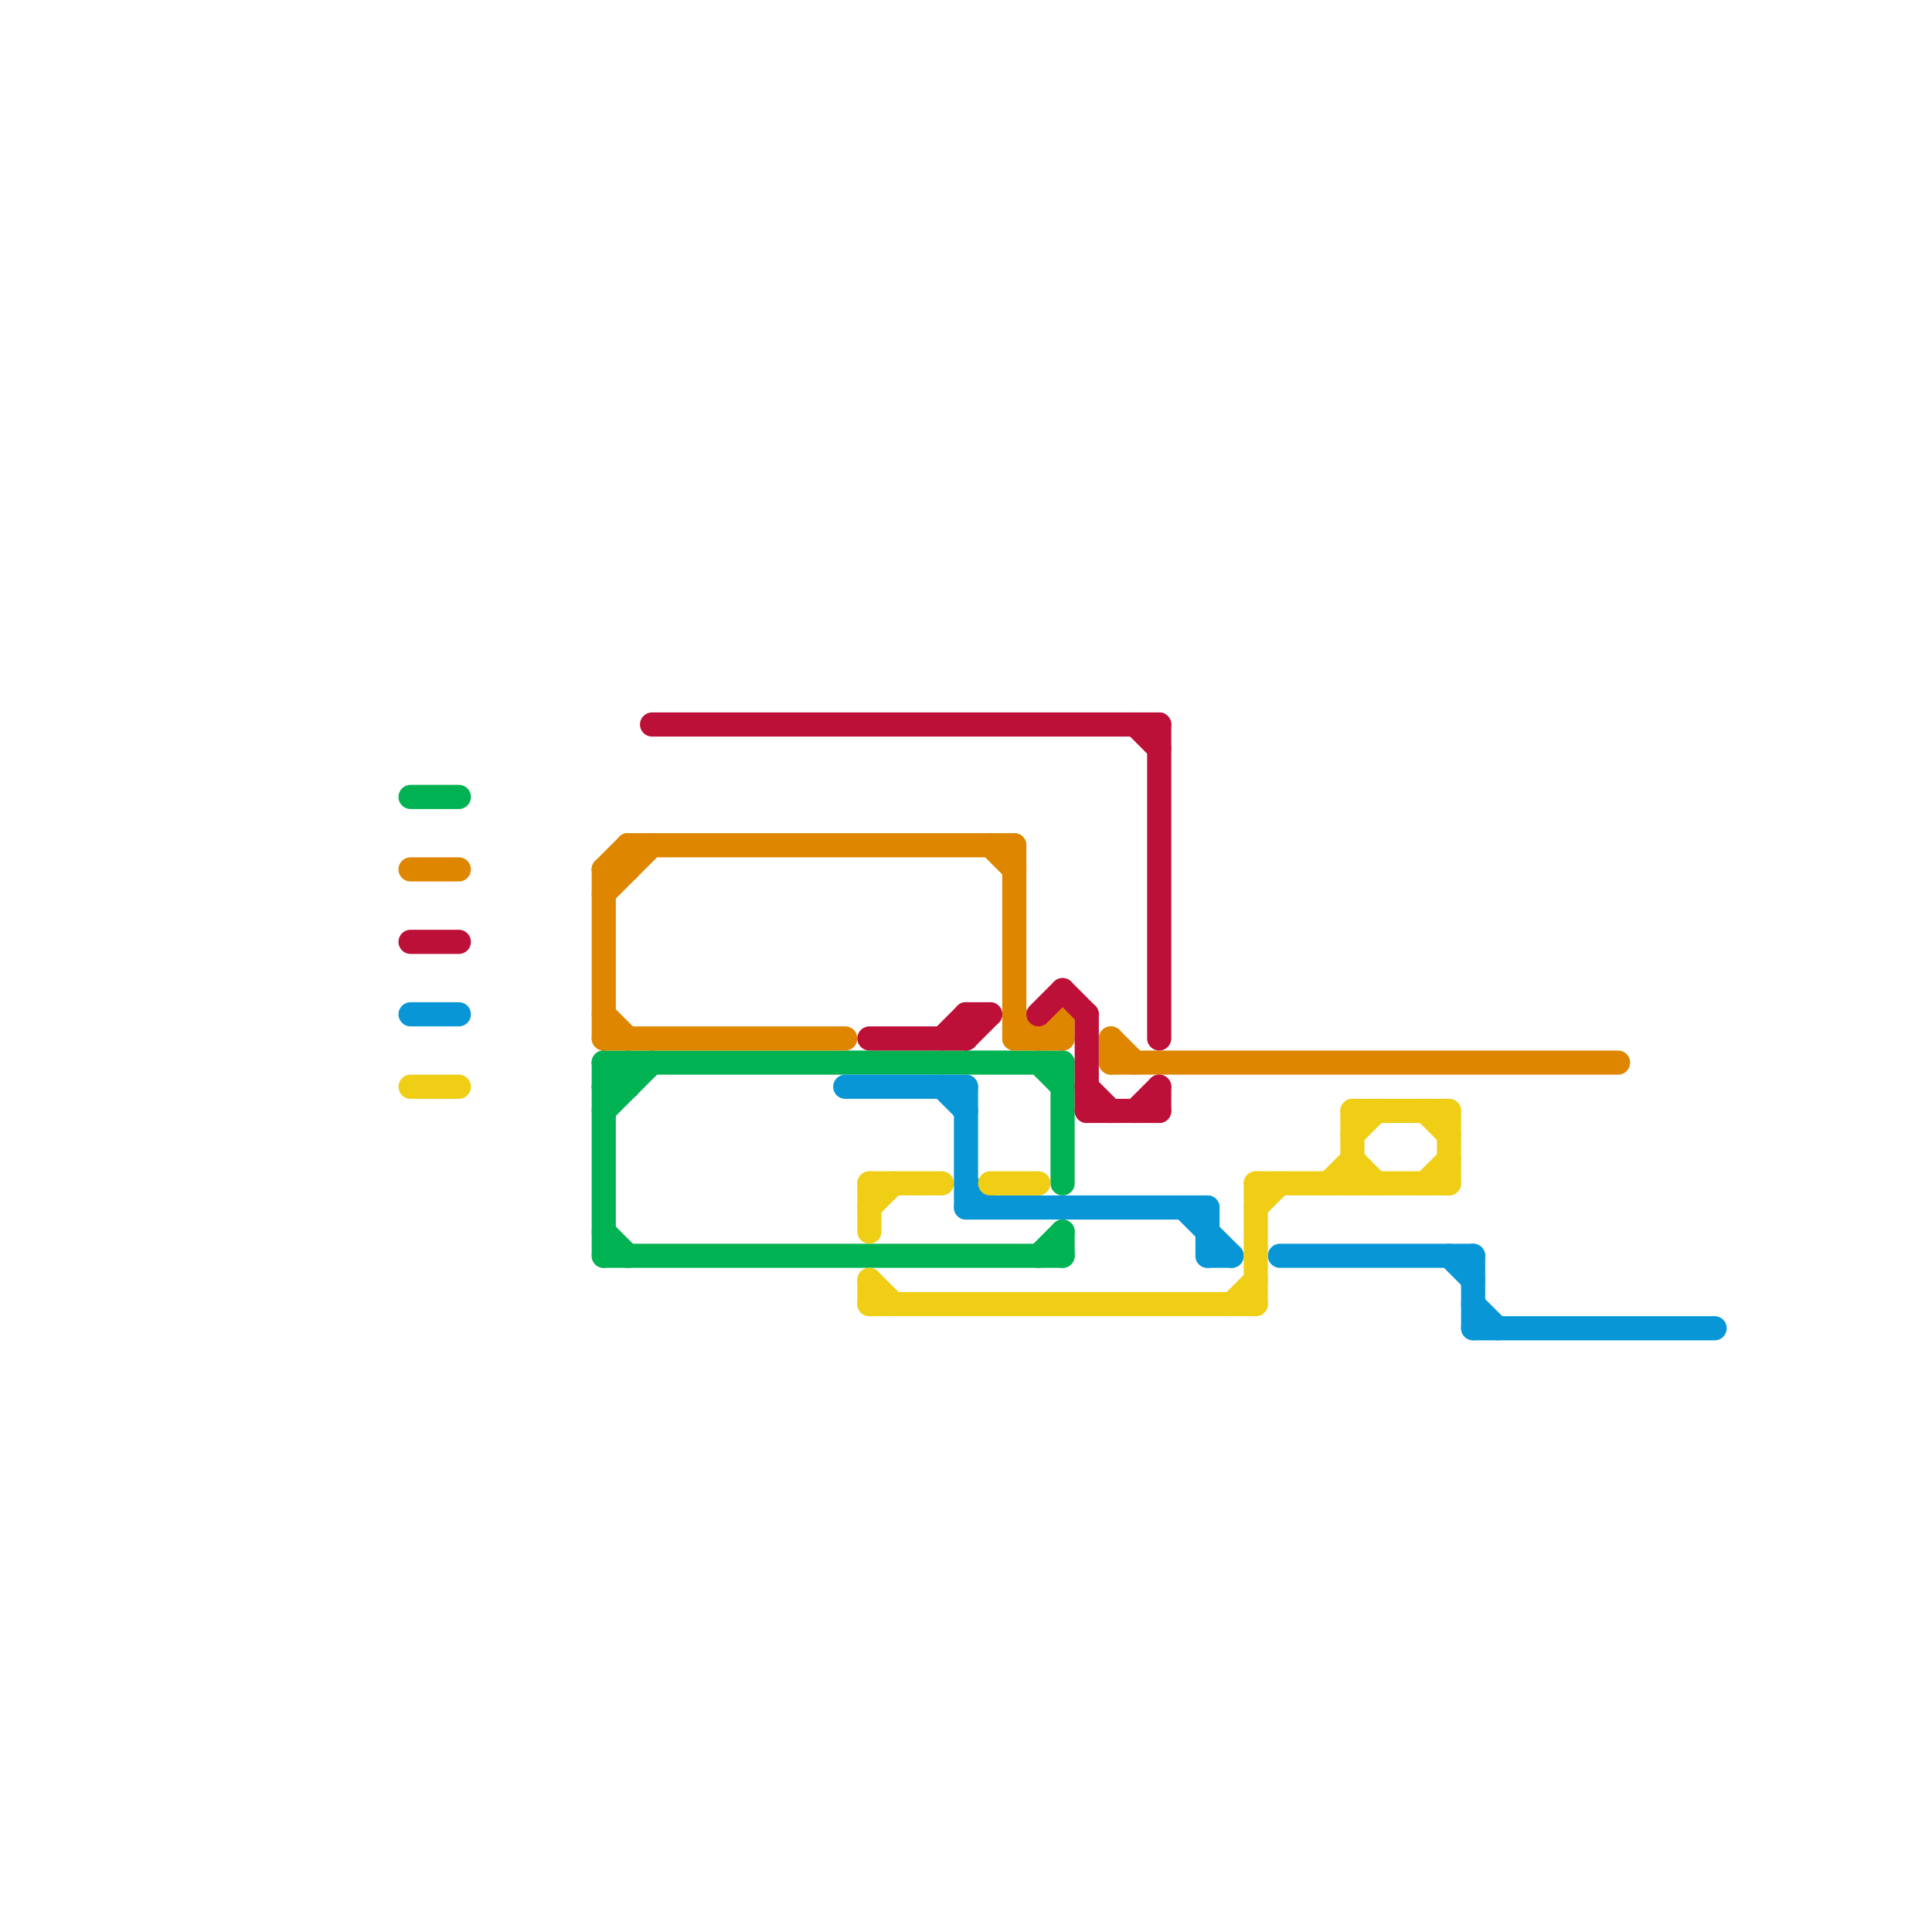 
<svg version="1.1" xmlns="http://www.w3.org/2000/svg" viewBox="0 0 80 80">
<style>text { font: 1px Helvetica; font-weight: 600; white-space: pre; dominant-baseline: central; } line { stroke-width: 1; fill: none; stroke-linecap: round; stroke-linejoin: round; } .c0 { stroke: #00b251 } .c1 { stroke: #df8600 } .c2 { stroke: #bd1038 } .c3 { stroke: #0896d7 } .c4 { stroke: #f0ce15 } .w1 { stroke-width: 1; }</style><defs><g id="wm-xf"><circle r="1.2" fill="#000"/><circle r="0.9" fill="#fff"/><circle r="0.6" fill="#000"/><circle r="0.3" fill="#fff"/></g><g id="wm"><circle r="0.6" fill="#000"/><circle r="0.3" fill="#fff"/></g></defs><line class="c0 " x1="25" y1="51" x2="26" y2="52"/><line class="c0 " x1="25" y1="44" x2="25" y2="52"/><line class="c0 " x1="26" y1="44" x2="26" y2="45"/><line class="c0 " x1="25" y1="44" x2="26" y2="45"/><line class="c0 " x1="25" y1="46" x2="27" y2="44"/><line class="c0 " x1="44" y1="51" x2="44" y2="52"/><line class="c0 " x1="43" y1="44" x2="44" y2="45"/><line class="c0 " x1="17" y1="33" x2="19" y2="33"/><line class="c0 " x1="44" y1="44" x2="44" y2="49"/><line class="c0 " x1="25" y1="45" x2="26" y2="45"/><line class="c0 " x1="43" y1="52" x2="44" y2="51"/><line class="c0 " x1="25" y1="52" x2="44" y2="52"/><line class="c0 " x1="25" y1="44" x2="44" y2="44"/><line class="c0 " x1="25" y1="45" x2="26" y2="44"/><line class="c1 " x1="26" y1="35" x2="26" y2="36"/><line class="c1 " x1="17" y1="36" x2="19" y2="36"/><line class="c1 " x1="25" y1="42" x2="26" y2="43"/><line class="c1 " x1="46" y1="44" x2="67" y2="44"/><line class="c1 " x1="26" y1="35" x2="42" y2="35"/><line class="c1 " x1="25" y1="36" x2="26" y2="35"/><line class="c1 " x1="46" y1="43" x2="47" y2="44"/><line class="c1 " x1="42" y1="42" x2="43" y2="43"/><line class="c1 " x1="25" y1="37" x2="27" y2="35"/><line class="c1 " x1="42" y1="35" x2="42" y2="43"/><line class="c1 " x1="25" y1="43" x2="35" y2="43"/><line class="c1 " x1="25" y1="36" x2="26" y2="36"/><line class="c1 " x1="43" y1="43" x2="44" y2="42"/><line class="c1 " x1="41" y1="35" x2="42" y2="36"/><line class="c1 " x1="46" y1="43" x2="46" y2="44"/><line class="c1 " x1="25" y1="36" x2="25" y2="43"/><line class="c1 " x1="42" y1="43" x2="44" y2="43"/><line class="c1 " x1="44" y1="42" x2="44" y2="43"/><line class="c2 " x1="44" y1="41" x2="45" y2="42"/><line class="c2 " x1="40" y1="42" x2="41" y2="42"/><line class="c2 " x1="48" y1="45" x2="48" y2="46"/><line class="c2 " x1="17" y1="39" x2="19" y2="39"/><line class="c2 " x1="36" y1="43" x2="40" y2="43"/><line class="c2 " x1="27" y1="30" x2="48" y2="30"/><line class="c2 " x1="40" y1="43" x2="41" y2="42"/><line class="c2 " x1="48" y1="30" x2="48" y2="43"/><line class="c2 " x1="39" y1="43" x2="40" y2="42"/><line class="c2 " x1="47" y1="30" x2="48" y2="31"/><line class="c2 " x1="43" y1="42" x2="44" y2="41"/><line class="c2 " x1="45" y1="46" x2="48" y2="46"/><line class="c2 " x1="47" y1="46" x2="48" y2="45"/><line class="c2 " x1="45" y1="45" x2="46" y2="46"/><line class="c2 " x1="45" y1="42" x2="45" y2="46"/><line class="c2 " x1="40" y1="42" x2="40" y2="43"/><line class="c3 " x1="40" y1="50" x2="50" y2="50"/><line class="c3 " x1="53" y1="52" x2="61" y2="52"/><line class="c3 " x1="35" y1="45" x2="40" y2="45"/><line class="c3 " x1="17" y1="42" x2="19" y2="42"/><line class="c3 " x1="61" y1="54" x2="62" y2="55"/><line class="c3 " x1="49" y1="50" x2="51" y2="52"/><line class="c3 " x1="60" y1="52" x2="61" y2="53"/><line class="c3 " x1="40" y1="45" x2="40" y2="50"/><line class="c3 " x1="50" y1="50" x2="50" y2="52"/><line class="c3 " x1="61" y1="55" x2="71" y2="55"/><line class="c3 " x1="61" y1="52" x2="61" y2="55"/><line class="c3 " x1="40" y1="49" x2="41" y2="50"/><line class="c3 " x1="39" y1="45" x2="40" y2="46"/><line class="c3 " x1="50" y1="52" x2="51" y2="52"/><line class="c4 " x1="59" y1="49" x2="60" y2="48"/><line class="c4 " x1="17" y1="45" x2="19" y2="45"/><line class="c4 " x1="59" y1="46" x2="60" y2="47"/><line class="c4 " x1="41" y1="49" x2="43" y2="49"/><line class="c4 " x1="36" y1="53" x2="36" y2="54"/><line class="c4 " x1="60" y1="46" x2="60" y2="49"/><line class="c4 " x1="52" y1="50" x2="53" y2="49"/><line class="c4 " x1="56" y1="46" x2="56" y2="49"/><line class="c4 " x1="36" y1="50" x2="37" y2="49"/><line class="c4 " x1="56" y1="48" x2="57" y2="49"/><line class="c4 " x1="36" y1="49" x2="36" y2="51"/><line class="c4 " x1="52" y1="49" x2="60" y2="49"/><line class="c4 " x1="36" y1="53" x2="37" y2="54"/><line class="c4 " x1="52" y1="49" x2="52" y2="54"/><line class="c4 " x1="51" y1="54" x2="52" y2="53"/><line class="c4 " x1="56" y1="46" x2="60" y2="46"/><line class="c4 " x1="55" y1="49" x2="56" y2="48"/><line class="c4 " x1="36" y1="54" x2="52" y2="54"/><line class="c4 " x1="56" y1="47" x2="57" y2="46"/><line class="c4 " x1="36" y1="49" x2="39" y2="49"/>
</svg>
